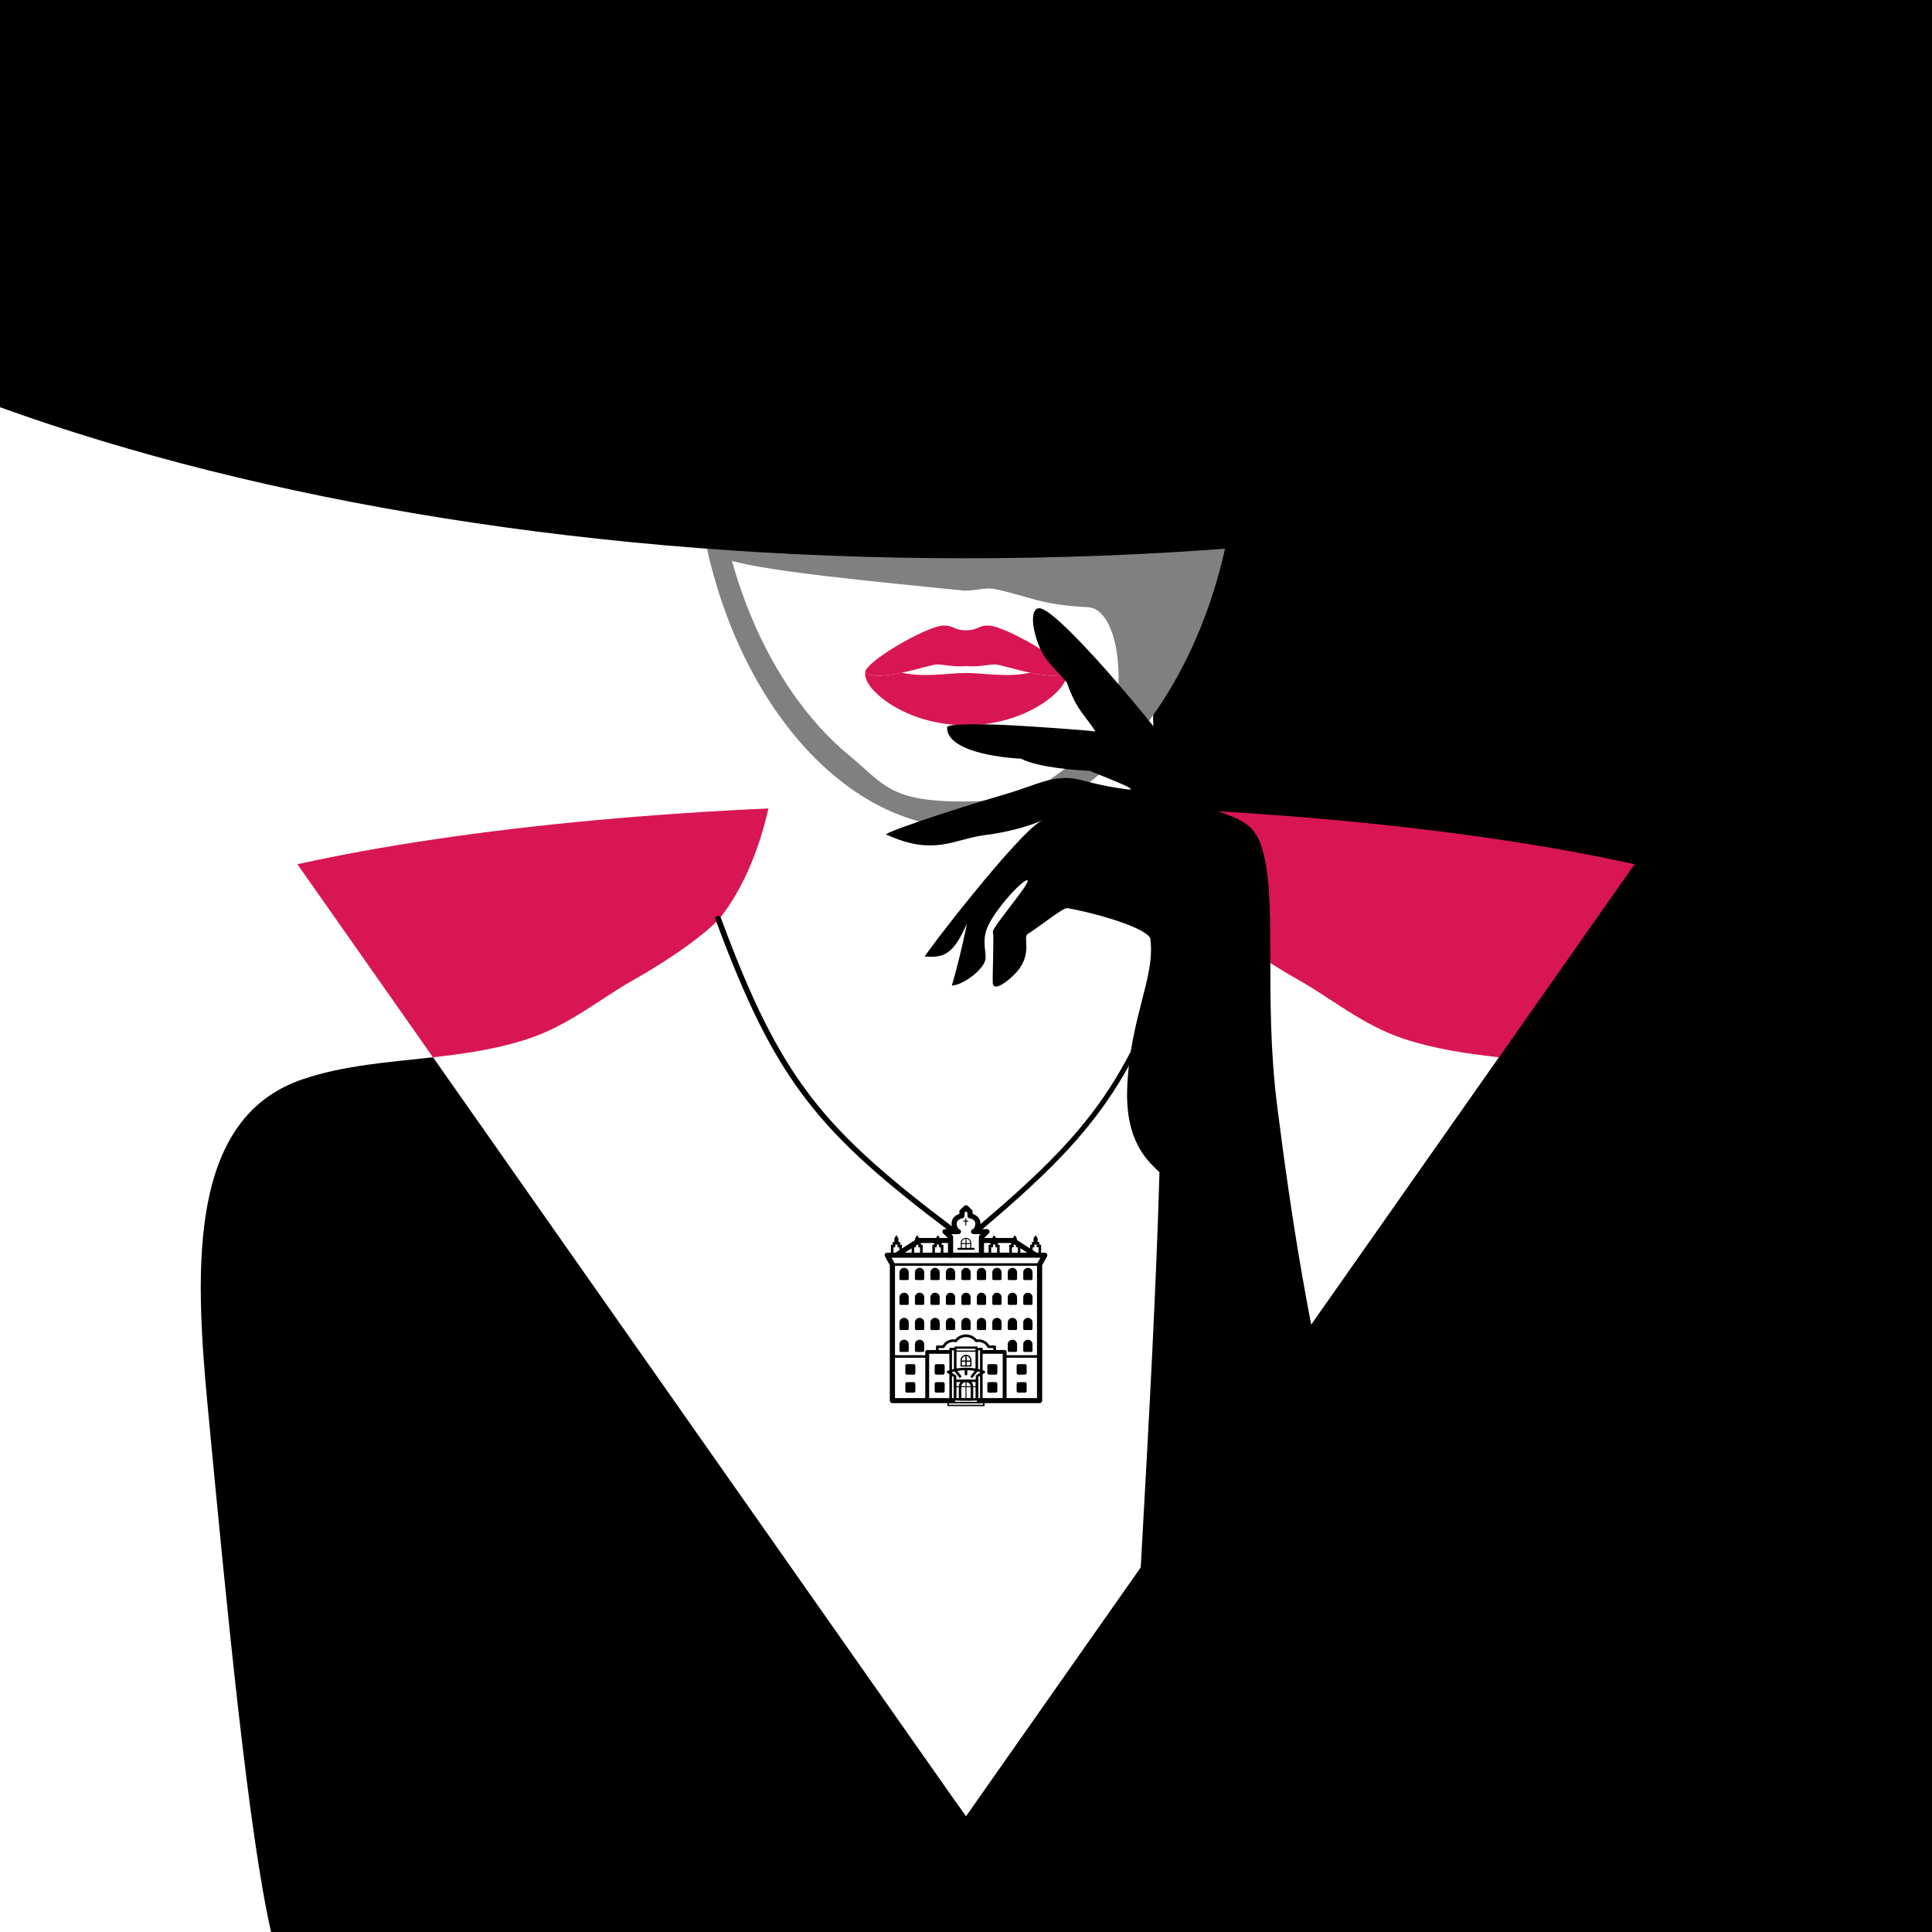 <?xml version="1.0" encoding="UTF-8"?> <svg xmlns="http://www.w3.org/2000/svg" xmlns:xlink="http://www.w3.org/1999/xlink" xmlns:xodm="http://www.corel.com/coreldraw/odm/2003" xml:space="preserve" width="91.44mm" height="91.44mm" version="1.1" style="shape-rendering:geometricPrecision; text-rendering:geometricPrecision; image-rendering:optimizeQuality; fill-rule:evenodd; clip-rule:evenodd" viewBox="0 0 9832.93 9832.93"><rect x="0" y="0" width="9832.93" height="9832.93" fill="#333333" stroke="none"/> <defs> <style type="text/css"> .fil2 {fill:none} .fil0 {fill:black} .fil4 {fill:gray} .fil3 {fill:#D81653} .fil1 {fill:white} .fil5 {fill:black;fill-rule:nonzero} </style> </defs> <g id="Слой_x0020_1">  <rect class="fil0" transform="matrix(-5.4418E-15 -0.395 -0.26 1.32272E-14 9832.93 9832.93)" width="24904.18" height="23593.43"></rect> <rect class="fil1" x="-0" y="-0" width="4863.78" height="9832.92"></rect> <g id="_1985947386816"> <polygon class="fil2" points="8650.14,0 9762.68,1010.86 4325.95,8967.46 -0,2749.11 -0,0 3700.89,0 4863.77,0 "></polygon> <polygon class="fil2" points="162.12,2473.48 1898.74,0 7934.18,0 9075.94,1626.21 9075.94,3320.74 4916.46,9245.11 "></polygon> <path class="fil3" d="M4916.46 6021.56c859.93,0 1665.21,-48.41 2356.41,-132.69l1046.34 -1490.31c-849.55,-188.64 -2059.58,-306.62 -3402.75,-306.62 -1343.17,0 -2553.2,117.99 -3402.75,306.62l1046.35 1490.31c691.19,84.27 1496.47,132.69 2356.4,132.69z"></path> <path class="fil1" d="M7629.38 5381.1c-162.2,-18.1 -325.65,-41.52 -485.99,-94.54 -206.19,-68.14 -371.8,-207.67 -528.13,-295.32 -188.43,-105.64 -395.2,-249.4 -460.4,-336.55 -261.28,-349.15 -318.18,-913.33 -270.77,-1251 -234.09,-473.09 -658.84,-545.96 -962.82,-548.92 -1.6,-0.02 -3.2,-0.16 -4.81,-0.16 -1.6,0 -3.2,0.14 -4.81,0.16 -303.99,2.96 -728.73,75.83 -962.82,548.92 47.41,337.67 -9.51,901.85 -270.76,1251 -65.21,87.15 -271.98,230.91 -460.41,336.55 -156.33,87.65 -321.95,227.18 -528.13,295.32 -160.33,53 -323.8,76.44 -485.99,94.54l2712.92 3864.02 2712.92 -3864.02z"></path> <path class="fil0" d="M8121.15 9832.92c348.49,-1552.55 436.75,-1855.57 541.38,-2657.04 92.49,-708.42 208.99,-1486.12 -369.51,-1682.8 -210.61,-71.6 -435.89,-86.54 -663.64,-111.98l-2712.92 3864.02 -2712.92 -3864.02c-227.76,25.43 -453.02,40.38 -663.63,111.98 -578.51,196.69 -550.5,948.59 -483.32,1659.88 99.46,1052.98 209.59,2186.15 323.2,2679.97l2321.08 0 4420.26 0z"></path> <g> <path class="fil4" d="M4916.46 136.83c737.04,0 1385.71,912.38 1385.71,2037.88 0,1125.49 -648.67,2037.88 -1385.71,2037.88 -737.04,0 -1385.71,-912.4 -1385.71,-2037.88 0,-1125.5 648.67,-2037.88 1385.71,-2037.88z"></path> <path class="fil1" d="M4916.46 167.66c685.92,0 1289.59,875.68 1289.59,1955.9 0,735.25 -274.83,1361.85 -674.61,1695.93 -187.55,156.72 -293.51,259.94 -624.15,259.94 -381.34,0 -405.16,-85.84 -587.98,-236.92 -401.11,-331.46 -692.46,-976.97 -692.46,-1718.96 0,-1080.21 603.68,-1955.9 1289.59,-1955.9z"></path> <path class="fil4" d="M6302.17 2123.55c0,-39.6 -2527.37,-96.15 -2768.94,-118.04 -12.43,306.36 22.93,513.29 109.98,807.49 19.86,67.93 604.64,126.89 1128.28,179.37 43.48,4.36 86.61,8.7 128.88,12.96 51.33,5.17 114.18,-18.12 165.67,-6.89 175.9,38.36 236.97,81.37 469.7,91.58 138.58,6.06 220.45,329.24 96.6,767.33 395.05,-359.21 669.84,-1001.32 669.84,-1733.78z"></path> </g> <g> <path class="fil3" d="M4916.46 3425.18c87.08,-0.13 206.53,23.16 317.52,0.4 2.63,-0.54 5.48,-1.22 8.53,-1.99 22.47,4.76 45.11,8.91 66.63,11.71 50.97,6.6 82.56,7.68 120.21,-11.77 14.21,80.99 -201.69,267.77 -512.88,267.71 -311.19,0.06 -527.1,-186.71 -512.88,-267.71 37.64,19.45 69.24,18.38 120.21,11.77 21.52,-2.8 44.15,-6.95 66.63,-11.71 3.03,0.77 5.89,1.45 8.52,1.99 110.99,22.76 230.45,-0.53 317.53,-0.4z"></path> <path class="fil3" d="M5065.87 3381.73c-39.56,0 -88.16,14.43 -149.41,8.24 -61.25,6.19 -109.85,-8.24 -149.41,-8.24 -23.82,0 -145.14,40.83 -243.26,53.57 -51.22,6.63 -82.89,7.69 -120.78,-12.07 0,-56.66 311.77,-234.11 393.3,-239.06 59.22,-3.58 57.72,24.67 120.16,23.55 62.43,1.12 60.93,-27.13 120.15,-23.55 81.52,4.95 393.31,182.4 393.31,239.06 -37.9,19.75 -69.56,18.7 -120.78,12.07 -98.12,-12.74 -219.46,-53.57 -243.26,-53.57z"></path> </g> <path class="fil0" d="M5304.74 3099.18c125.32,52.06 634.03,651.78 887.25,1027.34 121.85,42.58 189.65,69.04 226.35,175.39 87.76,254.26 10.03,756.74 81.52,1324.04 33.92,269.01 74.62,561.31 127.07,863.03 182.81,1051.62 527.44,2211.73 648.47,3026.6 16.81,113.13 26.98,218.66 31.58,317.34l-1591.87 0c-0.08,-34.98 0.48,-70.5 1.75,-106.58 35.74,-1017.46 152.28,-2617.08 184.27,-3760.23 -52.87,-51.73 -177.01,-150.41 -163.95,-435.8 16.27,-355.6 141.3,-554.29 118.06,-746.37 4.3,-53.58 -260.94,-133.62 -423.93,-162.09 -19.21,-3.33 -139.91,93.02 -201.53,132.43 -26.63,17.03 33.51,107.89 -70.63,208.76 -56.4,54.64 -105.3,77.25 -106.49,39.06 -1.59,-50.56 6.94,-244.06 0.69,-258.01 -8.52,-19.03 175.12,-229.59 177.09,-260.23 1.9,-29.59 -126.37,95.39 -189.97,205.44 -48.23,83.48 -23.03,137.99 -24.28,185.73 -1.54,58.23 -120.9,141.63 -171.83,140.73 33.87,-111.19 82.3,-328.26 74.57,-310.66 -72.92,166.29 -125.85,167.25 -211.93,163.44 -0.9,-12.38 469.54,-622.53 588.86,-687.9 37.39,-20.49 -80.07,44.24 -282.93,69.51 -155.4,19.37 -257.08,108.71 -498.67,-1.27 -50.85,-0.16 335.32,-129.32 586.13,-202 153.05,-44.34 214.42,-81.35 306.21,-86.78 91.79,-5.43 119.08,29.24 329.85,57.3 89.59,11.71 -167.37,-82.62 -188.74,-93.75 -62.91,-3.88 -257.69,-15.1 -351.64,-62.23 -177.65,-10.1 -379.81,-56.27 -375.74,-160.41 2.13,-16.13 133.05,-17.25 279.03,-12.04 82.83,2.97 428.35,26.71 475.55,33.92 -45.21,-75.69 -97.08,-106.82 -144.72,-249.08 -81.59,-94.37 -125.26,-116.57 -159.89,-239.49 -25.1,-89 -13.57,-155.06 34.42,-135.14z"></path> <path class="fil0" d="M9832.93 2072.54c-1329.14,479.75 -3044.12,768.77 -4916.46,768.77 -1872.34,0 -3587.32,-289.02 -4916.46,-768.77l0 -2072.53 9832.93 0 0 2072.53z"></path> <g> <g> <polygon class="fil5" points="4909.86,6998.83 4923.01,6998.83 4923.01,6967.13 4909.86,6967.13 "></polygon> <path class="fil5" d="M4994.46 7138.11l118.67 0c5.46,0 9.87,-4.33 9.87,-9.64l0 -247.88c0,-5.31 -4.41,-9.61 -9.87,-9.61l-118.67 0 0 19.25 108.8 0 0 228.63 -108.8 0 0 19.25z"></path> <path class="fil5" d="M4719.04 7138.11l118.67 0 0 -19.25 -108.79 0 0 -228.63 108.79 0 0 -19.25 -118.67 0c-5.45,0 -9.87,4.3 -9.87,9.61l0 247.88c0,5.3 4.42,9.64 9.87,9.64z"></path> <polygon class="fil5" points="4541.94,6442.12 5290.96,6442.12 5290.96,6429.28 4541.94,6429.28 "></polygon> <path class="fil5" d="M5036.47 6887.28l25.98 0c3.76,0 6.83,-2.98 6.83,-6.68l0 -26.26c0,-3.7 -3.06,-6.68 -6.83,-6.68l-27.06 0c-12.51,-21.63 -37.74,-34.37 -63.88,-30.49 -13.48,-16.05 -33.74,-25.54 -55.07,-25.54 -3.79,0 -6.84,2.99 -6.84,6.69 0,3.67 3.05,6.63 6.84,6.63 18.41,0 35.84,8.75 46.64,23.4 1.6,2.17 4.34,3.19 7.03,2.62 3.58,-0.76 7.16,-1.16 10.62,-1.16 18.85,0 36.24,10.74 44.29,27.36 1.14,2.33 3.56,3.82 6.2,3.82l24.35 0 0 12.95 -19.12 0c-3.79,0 -6.84,2.98 -6.84,6.66 0,3.7 3.05,6.68 6.84,6.68z"></path> <path class="fil5" d="M4770.47 6887.28l25.99 0c3.75,0 6.84,-2.98 6.84,-6.68 0,-3.68 -3.09,-6.66 -6.84,-6.66l-19.15 0 0 -12.95 24.38 0c2.65,0 5.08,-1.48 6.19,-3.82 8.07,-16.61 25.44,-27.36 44.3,-27.36 3.46,0 7.03,0.4 10.62,1.16 2.66,0.57 5.43,-0.45 7.03,-2.62 10.81,-14.65 28.23,-23.4 46.64,-23.4 3.76,0 6.83,-2.97 6.83,-6.63 0,-3.7 -3.06,-6.69 -6.83,-6.69 -21.33,0 -41.58,9.48 -55.07,25.54 -26.16,-3.88 -51.37,8.86 -63.88,30.49l-27.07 0c-3.79,0 -6.83,2.98 -6.83,6.68l0 26.26c0,3.7 3.04,6.68 6.83,6.68z"></path> <path class="fil5" d="M5231.46 6452.79c13.04,0 23.63,10.33 23.63,23.03l0 32.79c0,3.4 -2.84,6.17 -6.36,6.17l-34.54 0c-3.53,0 -6.36,-2.77 -6.36,-6.17l0 -32.79c0,-12.7 10.59,-23.03 23.63,-23.03z"></path> <path class="fil5" d="M5152.72 6452.79c13.03,0 23.63,10.33 23.63,23.03l0 32.79c0,3.4 -2.84,6.17 -6.36,6.17l-34.55 0c-3.52,0 -6.34,-2.77 -6.34,-6.17l0 -32.79c0,-12.7 10.58,-23.03 23.63,-23.03z"></path> <path class="fil5" d="M5073.96 6452.79c13.04,0 23.63,10.33 23.63,23.03l0 32.79c0,3.4 -2.83,6.17 -6.34,6.17l-34.54 0c-3.53,0 -6.37,-2.77 -6.37,-6.17l0 -32.79c0,-12.7 10.59,-23.03 23.63,-23.03z"></path> <path class="fil5" d="M4995.21 6452.79c13.03,0 23.63,10.33 23.63,23.03l0 32.79c0,3.4 -2.84,6.17 -6.36,6.17l-34.54 0c-3.52,0 -6.36,-2.77 -6.36,-6.17l0 -32.79c0,-12.7 10.59,-23.03 23.63,-23.03z"></path> <path class="fil5" d="M4916.46 6452.79c13.02,0 23.61,10.33 23.61,23.03l0 32.79c0,3.4 -2.83,6.17 -6.36,6.17l-34.54 0c-3.52,0 -6.34,-2.77 -6.34,-6.17l0 -32.79c0,-12.7 10.58,-23.03 23.63,-23.03z"></path> <path class="fil5" d="M5231.46 6579.3c13.04,0 23.63,10.33 23.63,23.03l0 32.79c0,3.4 -2.84,6.17 -6.36,6.17l-34.54 0c-3.53,0 -6.36,-2.77 -6.36,-6.17l0 -32.79c0,-12.7 10.59,-23.03 23.63,-23.03z"></path> <path class="fil5" d="M5152.72 6579.3c13.03,0 23.63,10.33 23.63,23.03l0 32.79c0,3.4 -2.84,6.17 -6.36,6.17l-34.55 0c-3.52,0 -6.34,-2.77 -6.34,-6.17l0 -32.79c0,-12.7 10.58,-23.03 23.63,-23.03z"></path> <path class="fil5" d="M5073.96 6579.3c13.04,0 23.63,10.33 23.63,23.03l0 32.79c0,3.4 -2.83,6.17 -6.34,6.17l-34.54 0c-3.53,0 -6.37,-2.77 -6.37,-6.17l0 -32.79c0,-12.7 10.59,-23.03 23.63,-23.03z"></path> <path class="fil5" d="M4995.21 6579.3c13.03,0 23.63,10.33 23.63,23.03l0 32.79c0,3.4 -2.84,6.17 -6.36,6.17l-34.54 0c-3.52,0 -6.36,-2.77 -6.36,-6.17l0 -32.79c0,-12.7 10.59,-23.03 23.63,-23.03z"></path> <path class="fil5" d="M4916.46 6579.3c13.02,0 23.61,10.33 23.61,23.03l0 32.79c0,3.4 -2.83,6.17 -6.36,6.17l-34.54 0c-3.52,0 -6.34,-2.77 -6.34,-6.17l0 -32.79c0,-12.7 10.58,-23.03 23.63,-23.03z"></path> <path class="fil5" d="M5231.46 6707.32c13.04,0 23.63,10.32 23.63,23.03l0 32.79c0,3.4 -2.84,6.16 -6.36,6.16l-34.54 0c-3.53,0 -6.36,-2.76 -6.36,-6.16l0 -32.79c0,-12.71 10.59,-23.03 23.63,-23.03z"></path> <path class="fil5" d="M5152.72 6707.32c13.03,0 23.63,10.32 23.63,23.03l0 32.79c0,3.4 -2.84,6.16 -6.36,6.16l-34.55 0c-3.52,0 -6.34,-2.76 -6.34,-6.16l0 -32.79c0,-12.71 10.58,-23.03 23.63,-23.03z"></path> <path class="fil5" d="M5073.96 6707.32c13.04,0 23.63,10.32 23.63,23.03l0 32.79c0,3.4 -2.83,6.16 -6.34,6.16l-34.54 0c-3.53,0 -6.37,-2.76 -6.37,-6.16l0 -32.79c0,-12.71 10.59,-23.03 23.63,-23.03z"></path> <path class="fil5" d="M4995.21 6707.32c13.03,0 23.63,10.32 23.63,23.03l0 32.79c0,3.4 -2.84,6.16 -6.36,6.16l-34.54 0c-3.52,0 -6.36,-2.76 -6.36,-6.16l0 -32.79c0,-12.71 10.59,-23.03 23.63,-23.03z"></path> <path class="fil5" d="M4916.46 6707.32c13.02,0 23.61,10.32 23.61,23.03l0 32.79c0,3.4 -2.83,6.16 -6.36,6.16l-34.54 0c-3.52,0 -6.34,-2.76 -6.34,-6.16l0 -32.79c0,-12.71 10.58,-23.03 23.63,-23.03z"></path> <path class="fil5" d="M4837.7 6707.32c13.04,0 23.64,10.32 23.64,23.03l0 32.79c0,3.4 -2.83,6.16 -6.36,6.16l-34.54 0c-3.52,0 -6.36,-2.76 -6.36,-6.16l0 -32.79c0,-12.71 10.59,-23.03 23.61,-23.03z"></path> <path class="fil5" d="M4758.95 6707.32c13.04,0 23.64,10.32 23.64,23.03l0 32.79c0,3.4 -2.84,6.16 -6.36,6.16l-34.54 0c-3.53,0 -6.36,-2.76 -6.36,-6.16l0 -32.79c0,-12.71 10.59,-23.03 23.61,-23.03z"></path> <path class="fil5" d="M4680.2 6707.32c13.03,0 23.63,10.32 23.63,23.03l0 32.79c0,3.4 -2.84,6.16 -6.36,6.16l-34.53 0c-3.53,0 -6.37,-2.76 -6.37,-6.16l0 -32.79c0,-12.71 10.59,-23.03 23.63,-23.03z"></path> <path class="fil5" d="M4601.45 6707.32c13.03,0 23.61,10.32 23.61,23.03l0 32.79c0,3.4 -2.83,6.16 -6.34,6.16l-34.54 0c-3.53,0 -6.36,-2.76 -6.36,-6.16l0 -32.79c0,-12.71 10.59,-23.03 23.63,-23.03z"></path> <path class="fil5" d="M4837.7 6579.3c13.04,0 23.64,10.33 23.64,23.03l0 32.79c0,3.4 -2.83,6.17 -6.36,6.17l-34.54 0c-3.52,0 -6.36,-2.77 -6.36,-6.17l0 -32.79c0,-12.7 10.59,-23.03 23.61,-23.03z"></path> <path class="fil5" d="M4758.95 6579.3c13.04,0 23.64,10.33 23.64,23.03l0 32.79c0,3.4 -2.84,6.17 -6.36,6.17l-34.54 0c-3.53,0 -6.36,-2.77 -6.36,-6.17l0 -32.79c0,-12.7 10.59,-23.03 23.61,-23.03z"></path> <path class="fil5" d="M4680.2 6579.3c13.03,0 23.63,10.33 23.63,23.03l0 32.79c0,3.4 -2.84,6.17 -6.36,6.17l-34.53 0c-3.53,0 -6.37,-2.77 -6.37,-6.17l0 -32.79c0,-12.7 10.59,-23.03 23.63,-23.03z"></path> <path class="fil5" d="M4601.45 6579.3c13.03,0 23.61,10.33 23.61,23.03l0 32.79c0,3.4 -2.83,6.17 -6.34,6.17l-34.54 0c-3.53,0 -6.36,-2.77 -6.36,-6.17l0 -32.79c0,-12.7 10.59,-23.03 23.63,-23.03z"></path> <path class="fil5" d="M4837.7 6452.79c13.04,0 23.64,10.33 23.64,23.03l0 32.79c0,3.4 -2.83,6.17 -6.36,6.17l-34.54 0c-3.52,0 -6.36,-2.77 -6.36,-6.17l0 -32.79c0,-12.7 10.59,-23.03 23.61,-23.03z"></path> <path class="fil5" d="M4758.95 6452.79c13.04,0 23.64,10.33 23.64,23.03l0 32.79c0,3.4 -2.84,6.17 -6.36,6.17l-34.54 0c-3.53,0 -6.36,-2.77 -6.36,-6.17l0 -32.79c0,-12.7 10.59,-23.03 23.61,-23.03z"></path> <path class="fil5" d="M4680.2 6452.79c13.03,0 23.63,10.33 23.63,23.03l0 32.79c0,3.4 -2.84,6.17 -6.36,6.17l-34.53 0c-3.53,0 -6.37,-2.77 -6.37,-6.17l0 -32.79c0,-12.7 10.59,-23.03 23.63,-23.03z"></path> <path class="fil5" d="M4601.45 6452.79c13.03,0 23.61,10.33 23.61,23.03l0 32.79c0,3.4 -2.83,6.17 -6.34,6.17l-34.54 0c-3.53,0 -6.36,-2.77 -6.36,-6.17l0 -32.79c0,-12.7 10.59,-23.03 23.63,-23.03z"></path> <path class="fil5" d="M5003.74 7149.39l-174.55 0 0 -7.01 174.55 0 0 7.01zm-181.73 7.01l188.93 0 0 -21 -188.93 0 0 21z"></path> <path class="fil5" d="M4976.09 7134.66l-119.28 0 0 -9.55 119.28 0 0 9.55zm-125.6 6.13l131.89 0 0 -21.86 -131.89 0 0 21.86z"></path> <path class="fil5" d="M4966.11 7115.83l-99.19 0 0 -82.1 99.19 0 0 82.1zm-105.57 12.41l111.96 0c3.52,0 6.34,-2.76 6.34,-6.19l0 -94.51c0,-3.43 -2.83,-6.2 -6.34,-6.2l-111.96 0c-3.52,0 -6.36,2.77 -6.36,6.2l0 94.51c0,3.43 2.84,6.19 6.36,6.19z"></path> <path class="fil5" d="M4940.27 7115.82l-47.61 0 0 -58.89c0,-12.8 10.68,-23.21 23.8,-23.21 13.13,0 23.81,10.41 23.81,23.21l0 58.89zm-53.99 12.42l60.37 0c3.53,0 6.37,-2.8 6.37,-6.22l0 -65.09c0,-19.62 -16.38,-35.62 -36.55,-35.62 -20.16,0 -36.55,15.99 -36.55,35.62l0 65.09c0,3.42 2.84,6.22 6.37,6.22z"></path> <polygon class="fil5" points="4860.55,7060.16 4972.48,7060.16 4972.48,7055.13 4860.55,7055.13 "></polygon> <path class="fil5" d="M4937.99 6353.85l-43.08 0 0 -28.04c0,-11.57 9.68,-21 21.54,-21 11.87,0 21.54,9.43 21.54,21l0 28.04zm-48.11 4.91l53.15 0 0 -32.96c0,-14.29 -11.9,-25.93 -26.58,-25.93 -14.65,0 -26.57,11.64 -26.57,25.93l0 32.96z"></path> <polygon class="fil5" points="4892.41,6331.79 4940.52,6331.79 4940.52,6326.87 4892.41,6326.87 "></polygon> <path class="fil5" d="M4877.57 6361.01l77.8 0c2.83,0 5.15,-2.27 5.15,-5.03 0,-2.77 -2.32,-5.01 -5.15,-5.01l-77.8 0c-2.83,0 -5.17,2.24 -5.17,5.01 0,2.76 2.34,5.03 5.17,5.03z"></path> <polygon class="fil5" points="4916.45,6879.74 4971.4,6879.74 4971.4,6873.33 4916.45,6873.33 "></polygon> <polygon class="fil5" points="4862.16,6879.74 4917.11,6879.74 4917.11,6873.33 4862.16,6873.33 "></polygon> <path class="fil5" d="M4937.78 6948.62l-42.67 0 0 -26.24c0,-11.46 9.59,-20.8 21.35,-20.8 11.74,0 21.32,9.33 21.32,20.8l0 26.24zm-49.22 6.42l55.82 0 0 -32.66c0,-15.01 -12.53,-27.22 -27.93,-27.22 -15.37,0 -27.89,12.21 -27.89,27.22l0 32.66z"></path> <polygon class="fil5" points="4891.85,6930.72 4941.06,6930.72 4941.06,6924.31 4891.85,6924.31 "></polygon> <polygon class="fil5" points="4913.17,6951.86 4919.78,6951.86 4919.78,6898.4 4913.17,6898.4 "></polygon> <path class="fil5" d="M4995.05 6401.12c7.28,0 13.16,-5.74 13.16,-12.82l0 -87.21 24.28 -23.65c3.75,-3.67 4.89,-9.19 2.86,-13.99 -2.05,-4.81 -6.86,-7.94 -12.17,-7.94l-38.74 0c3.33,-7.31 5.63,-16.59 5.63,-28.28 0,-28.4 -22.13,-43.26 -39.86,-49.27l0 -11.26c0,-3.43 -1.39,-6.68 -3.87,-9.11l-19.65 -19.15c-5.14,-5 -13.51,-5 -18.62,0 -5.16,5.02 -5.16,13.14 0,18.14l15.8 15.43 0 15.81c0,6.3 4.69,11.67 11.08,12.69 0,0 8.17,1.39 15.9,5.99 11.55,6.85 12.89,15.13 12.89,20.73 0,21.98 -11.34,28.22 -13.34,29.14 -6.09,1.98 -9.52,7.85 -8.53,14.05 0.98,6.26 6.86,10.77 13.33,10.77l36.19 0 -5.63 5.48c-2.47,2.42 -3.85,5.68 -3.85,9.08l0 92.53c0,7.08 5.87,12.82 13.15,12.82z"></path> <path class="fil5" d="M4972.5 7141.32l318.47 0c7.28,0 13.19,-5.75 13.19,-12.83l0 -689.54 24.75 -44.53c2.2,-3.98 2.13,-8.81 -0.27,-12.68 -2.35,-3.87 -6.66,-6.27 -11.3,-6.27l-400.88 0 0 25.65 378.77 0 -15.84 28.48c-1.04,1.88 -1.58,3.97 -1.58,6.12l0 679.95 -305.32 0 0 25.66z"></path> <path class="fil5" d="M5284.4 7122.07l-164.68 0 0 -211.9 164.68 0 0 211.9zm-177.85 12.83l191 0 0 -237.6 -191 0 0 237.6z"></path> <path class="fil5" d="M5285.56 6381.88l-29.88 0 0 -33.7 9.07 0 0 -14 11.72 0 0 14 9.1 0 0 33.7zm-43.07 12.84l56.23 0 0 -59.38 -9.08 0 0 -13.98 -8.68 0 0 -18.53 -10.34 -16.71 -10.37 16.71 0 18.53 -8.68 0 0 13.98 -9.09 0 0 59.38z"></path> <path class="fil5" d="M5180.1 6381.88l-29.91 0 0 -33.7 9.08 0 0 -14 11.75 0 0 14 9.08 0 0 33.7zm-43.08 12.84l56.24 0 0 -59.38 -9.08 0 0 -13.98 -8.69 0 0 -18.53 -10.34 -16.71 -10.36 16.71 0 18.53 -8.68 0 0 13.98 -9.1 0 0 59.38z"></path> <path class="fil5" d="M5074.6 6381.88l-29.88 0 0 -33.7 9.08 0 0 -14 11.74 0 0 14 9.07 0 0 33.7zm-43.07 12.84l56.23 0 0 -59.38 -9.08 0 0 -13.98 -8.68 0 0 -18.53 -10.36 -16.71 -10.34 16.71 0 18.53 -8.68 0 0 13.98 -9.1 0 0 59.38z"></path> <path class="fil5" d="M5231.46 6818.6c13.04,0 23.63,10.32 23.63,23.02l0 32.8c0,3.4 -2.84,6.17 -6.36,6.17l-34.54 0c-3.53,0 -6.36,-2.77 -6.36,-6.17l0 -32.8c0,-12.7 10.59,-23.02 23.63,-23.02z"></path> <path class="fil5" d="M5152.72 6818.6c13.03,0 23.63,10.32 23.63,23.02l0 32.8c0,3.4 -2.84,6.17 -6.36,6.17l-34.55 0c-3.52,0 -6.34,-2.77 -6.34,-6.17l0 -32.8c0,-12.7 10.58,-23.02 23.63,-23.02z"></path> <path class="fil5" d="M4965.91 7122.03l13.16 0 0 -113.99 31.77 -20.06c1.56,-0.96 2.71,-2.51 3.04,-4.39 0.57,-3.06 -1.22,-6.08 -4.24,-7.13 -29.83,-10.46 -61.19,-15.75 -93.19,-15.75l0 12.84c25.89,0 51.35,3.63 75.82,10.83l-23.36 14.76c-1.88,1.19 -3.01,3.22 -3.01,5.4l0 117.48z"></path> <polygon class="fil5" points="4948.54,7013.87 4977.71,6976.72 4967.27,6968.95 4938.11,7006.05 "></polygon> <polygon class="fil5" points="5262.27,6397.78 5276.81,6376.36 5166.45,6305.18 5151.89,6326.56 "></polygon> <polygon class="fil5" points="5063.43,6326.3 5161.36,6326.3 5161.36,6300.63 5063.43,6300.63 "></polygon> <polygon class="fil5" points="4995.06,6326.3 5055.88,6326.3 5055.88,6300.63 4995.06,6300.63 "></polygon> <polygon class="fil5" points="4987.88,7128.48 5001.04,7128.48 5001.04,6859.63 4964.82,6859.63 4964.82,6972.49 4977.98,6972.49 4977.98,6872.46 4987.88,6872.46 "></polygon> <polygon class="fil5" points="4968.1,6866.04 4974.69,6866.04 4974.69,6852.98 4916.45,6852.98 4916.45,6859.39 4968.1,6859.39 "></polygon> <path class="fil5" d="M5182.63 6942.71l34.16 0c4.65,0 8.4,3.76 8.4,8.42l0 36.72c0,4.66 -3.75,8.42 -8.4,8.42l-34.16 0c-4.66,0 -8.42,-3.76 -8.42,-8.42l0 -36.72c0,-4.66 3.76,-8.42 8.42,-8.42z"></path> <path class="fil5" d="M5182.63 7034.38l34.16 0c4.65,0 8.4,3.75 8.4,8.41l0 36.72c0,4.66 -3.75,8.42 -8.4,8.42l-34.16 0c-4.66,0 -8.42,-3.76 -8.42,-8.42l0 -36.72c0,-4.66 3.76,-8.41 8.42,-8.41z"></path> <path class="fil5" d="M5033.47 7034.38l34.16 0c4.65,0 8.41,3.75 8.41,8.41l0 36.72c0,4.66 -3.76,8.42 -8.41,8.42l-34.16 0c-4.65,0 -8.41,-3.76 -8.41,-8.42l0 -36.72c0,-4.66 3.76,-8.41 8.41,-8.41z"></path> <path class="fil5" d="M5033.47 6942.71l34.16 0c4.65,0 8.41,3.76 8.41,8.42l0 36.72c0,4.66 -3.76,8.42 -8.41,8.42l-34.16 0c-4.65,0 -8.41,-3.76 -8.41,-8.42l0 -36.72c0,-4.66 3.76,-8.42 8.41,-8.42z"></path> <path class="fil5" d="M4837.88 6401.12c7.28,0 13.15,-5.74 13.15,-12.82l0 -92.53c0,-3.4 -1.37,-6.66 -3.85,-9.08l-5.63 -5.48 36.19 0c6.47,0 12.36,-4.52 13.33,-10.77 0.99,-6.2 -2.44,-12.08 -8.53,-14.05 -1.99,-0.92 -13.33,-7.16 -13.33,-29.14 0,-8.98 4.41,-15.87 13.46,-21.07 7.48,-4.3 15.27,-5.66 15.33,-5.66 6.38,-1.02 11.07,-6.39 11.07,-12.69l0 -15.81 15.81 -15.43c5.13,-5 5.13,-13.12 0,-18.14 -5.13,-5 -13.48,-5 -18.62,0l-19.68 19.15c-2.46,2.43 -3.84,5.68 -3.84,9.11l0 11.26c-17.73,6.01 -39.86,20.87 -39.86,49.27 0,11.69 2.29,20.97 5.63,28.28l-38.76 0c-5.3,0 -10.12,3.13 -12.16,7.94 -2.03,4.8 -0.9,10.32 2.85,13.99l24.28 23.65 0 87.21c0,7.08 5.89,12.82 13.16,12.82z"></path> <path class="fil5" d="M4541.94 7141.32l318.61 0 0 -25.66 -305.45 0 0 -679.95c0,-2.15 -0.54,-4.24 -1.58,-6.12l-15.81 -28.48 378.78 0 0 -25.65 -400.91 0c-4.66,0 -8.96,2.4 -11.3,6.27 -2.4,3.87 -2.49,8.7 -0.28,12.68l24.79 44.53 0 689.54c0,7.08 5.87,12.83 13.15,12.83z"></path> <path class="fil5" d="M4713.21 7122.07l-164.68 0 0 -211.9 164.68 0 0 211.9zm-177.84 12.83l191.02 0 0 -237.6 -191.02 0 0 237.6z"></path> <path class="fil5" d="M4577.27 6381.88l-29.89 0 0 -33.7 9.07 0 0 -14 11.72 0 0 14 9.11 0 0 33.7zm-43.08 12.84l56.23 0 0 -59.38 -9.08 0 0 -13.98 -8.67 0 0 -18.53 -10.37 -16.71 -10.34 16.71 0 18.53 -8.67 0 0 13.98 -9.11 0 0 59.38z"></path> <path class="fil5" d="M4682.75 6381.88l-29.89 0 0 -33.7 9.08 0 0 -14 11.75 0 0 14 9.07 0 0 33.7zm-43.08 12.84l56.23 0 0 -59.38 -9.08 0 0 -13.98 -8.68 0 0 -18.53 -10.34 -16.71 -10.36 16.71 0 18.53 -8.68 0 0 13.98 -9.1 0 0 59.38z"></path> <path class="fil5" d="M4788.23 6381.88l-29.89 0 0 -33.7 9.08 0 0 -14 11.73 0 0 14 9.09 0 0 33.7zm-43.09 12.84l56.24 0 0 -59.38 -9.08 0 0 -13.98 -8.68 0 0 -18.53 -10.34 -16.71 -10.36 16.71 0 18.53 -8.68 0 0 13.98 -9.11 0 0 59.38z"></path> <path class="fil5" d="M4601.48 6818.6c-13.04,0 -23.63,10.32 -23.63,23.02l0 32.8c0,3.4 2.83,6.17 6.34,6.17l34.55 0c3.52,0 6.34,-2.77 6.34,-6.17l0 -32.8c0,-12.7 -10.59,-23.02 -23.61,-23.02z"></path> <path class="fil5" d="M4680.22 6818.6c-13.03,0 -23.63,10.32 -23.63,23.02l0 32.8c0,3.4 2.83,6.17 6.36,6.17l34.54 0c3.52,0 6.34,-2.77 6.34,-6.17l0 -32.8c0,-12.7 -10.59,-23.02 -23.61,-23.02z"></path> <path class="fil5" d="M4853.86 7122.03l13.16 0 0 -117.48c0,-2.18 -1.11,-4.2 -3,-5.4l-23.38 -14.76c24.49,-7.19 49.94,-10.83 75.83,-10.83l0 -12.84c-31.98,0 -63.34,5.29 -93.17,15.75 -3.01,1.05 -4.83,4.06 -4.26,7.13 0.34,1.95 1.57,3.55 3.22,4.48l31.59 19.96 0 113.99z"></path> <polygon class="fil5" points="4884.4,7013.87 4894.83,7006.05 4865.67,6968.95 4855.22,6976.72 "></polygon> <polygon class="fil5" points="4569.59,6398.47 4675.07,6330.42 4660.5,6309.04 4555.06,6377.05 "></polygon> <polygon class="fil5" points="4671.56,6326.3 4769.5,6326.3 4769.5,6300.63 4671.56,6300.63 "></polygon> <polygon class="fil5" points="4777.06,6326.3 4837.88,6326.3 4837.88,6300.63 4777.06,6300.63 "></polygon> <polygon class="fil5" points="4831.88,7128.48 4845.04,7128.48 4845.04,6872.46 4854.94,6872.46 4854.94,6972.5 4868.13,6972.5 4868.13,6859.63 4831.88,6859.63 "></polygon> <polygon class="fil5" points="4858.25,6866.04 4864.84,6866.04 4864.84,6859.39 4916.49,6859.39 4916.49,6852.98 4858.25,6852.98 "></polygon> <path class="fil5" d="M4650.3 6942.71l-34.15 0c-4.66,0 -8.41,3.76 -8.41,8.42l0 36.72c0,4.66 3.75,8.42 8.41,8.42l34.15 0c4.66,0 8.42,-3.76 8.42,-8.42l0 -36.72c0,-4.66 -3.76,-8.42 -8.42,-8.42z"></path> <path class="fil5" d="M4650.3 7034.38l-34.15 0c-4.66,0 -8.41,3.75 -8.41,8.41l0 36.72c0,4.66 3.75,8.42 8.41,8.42l34.15 0c4.66,0 8.42,-3.76 8.42,-8.42l0 -36.72c0,-4.66 -3.76,-8.41 -8.42,-8.41z"></path> <path class="fil5" d="M4799.47 7034.38l-34.16 0c-4.66,0 -8.42,3.75 -8.42,8.41l0 36.72c0,4.66 3.76,8.42 8.42,8.42l34.16 0c4.65,0 8.4,-3.76 8.4,-8.42l0 -36.72c0,-4.66 -3.75,-8.41 -8.4,-8.41z"></path> <path class="fil5" d="M4799.47 6942.71l-34.16 0c-4.66,0 -8.42,3.76 -8.42,8.42l0 36.72c0,4.66 3.76,8.42 8.42,8.42l34.16 0c4.65,0 8.4,-3.76 8.4,-8.42l0 -36.72c0,-4.66 -3.75,-8.42 -8.4,-8.42z"></path> <polygon class="fil5" points="4913.93,6355.98 4918.96,6355.98 4918.96,6302.34 4913.93,6302.34 "></polygon> <polygon class="fil5" points="4914.01,7122.04 4918.91,7122.04 4918.91,7027.53 4914.01,7027.53 "></polygon> <polygon class="fil5" points="4913.02,6237.22 4918.07,6237.22 4918.07,6200.83 4913.02,6200.83 "></polygon> <polygon class="fil5" points="4903.27,6217.41 4927.88,6217.41 4927.88,6212.5 4903.27,6212.5 "></polygon> <polygon class="fil5" points="4861.54,6864.31 4971.37,6864.31 4971.37,6857.9 4861.54,6857.9 "></polygon> </g> <path class="fil5" d="M3641.25 4678.71c-2.53,-6.87 1.55,-14.32 9.1,-16.61 7.56,-2.3 15.74,1.41 18.27,8.28 152.95,414.48 283.63,684.14 460.19,913.47 176.49,229.23 399.59,419.06 737.31,673.79 6.15,4.62 7.01,12.93 1.94,18.52 -5.09,5.59 -14.21,6.37 -20.36,1.74 -339.53,-256.08 -564.04,-447.22 -742.51,-679.04 -178.4,-231.69 -310.09,-503.27 -463.93,-920.15zm2386.18 -8.26c2.23,-6.84 9.55,-10.54 16.31,-8.29 6.76,2.25 10.45,9.65 8.22,16.48 -137.45,416.99 -255.1,688.6 -414.38,920.18 -159.32,231.65 -359.91,422.81 -663.29,678.96 -5.47,4.63 -13.66,3.9 -18.24,-1.63 -4.58,-5.54 -3.85,-13.79 1.62,-18.42 301.61,-254.65 500.87,-444.47 658.63,-673.85 157.82,-229.45 274.55,-499.09 411.14,-913.43z"></path> </g> </g> </g> </svg> 